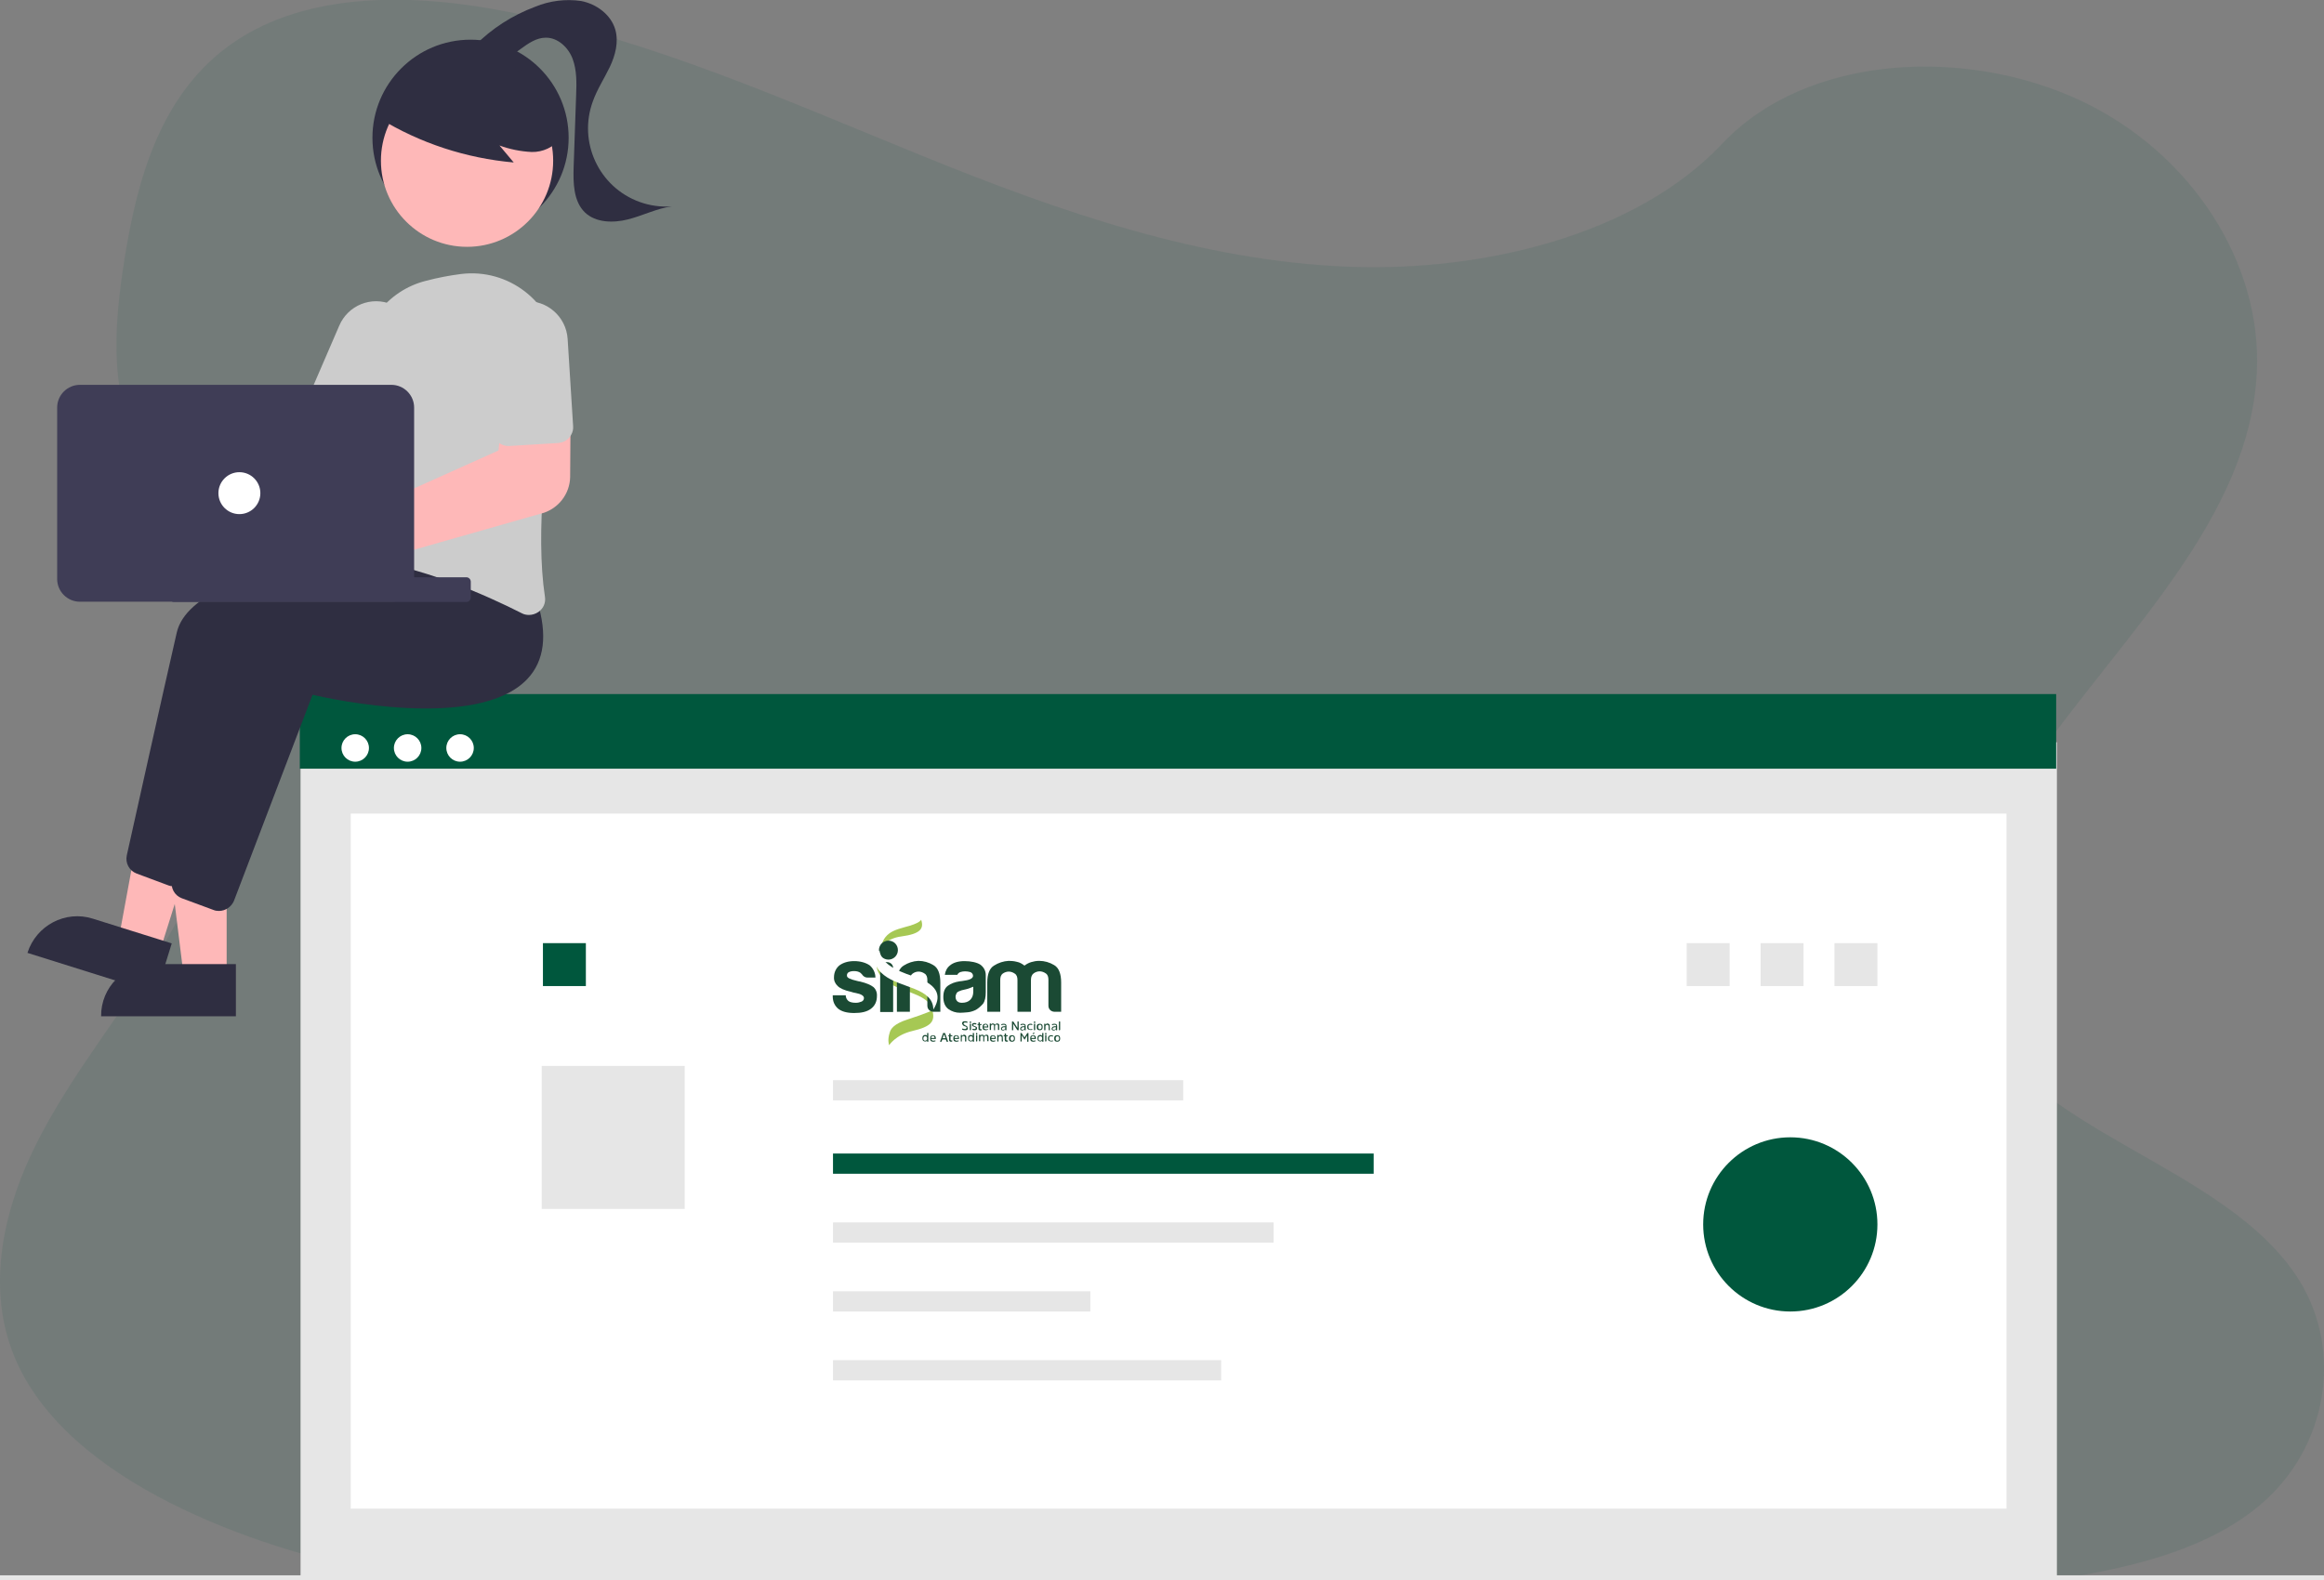 <?xml version="1.0" encoding="utf-8"?>
<!-- Generator: Adobe Illustrator 24.1.2, SVG Export Plug-In . SVG Version: 6.00 Build 0)  -->
<svg version="1.1" id="a00b719f-590c-42c2-94d0-7f3bb3640666"
	 xmlns="http://www.w3.org/2000/svg" xmlns:xlink="http://www.w3.org/1999/xlink" x="0px" y="0px" viewBox="0 0 931 633.2"
	 style="enable-background:new 0 0 931 633.2;" xml:space="preserve">
<rect x="0" y="0" width="931" height="633.2" fill="#808080" stroke="none"/>
<style type="text/css">
	.st0{opacity:0.1;fill:#00573D;enable-background:new    ;}
	.st1{fill:#E6E6E6;}
	.st2{fill:#FFFFFF;}
	.st3{fill:#00573D;}
	.st4{opacity:0.997;fill:#00573D;enable-background:new    ;}
	.st5{fill:#2F2E41;}
	.st6{fill:#FEB8B8;}
	.st7{fill:#CCCCCC;}
	.st8{fill:#3F3D56;}
	.st9{fill:#A6C854;}
	.st10{fill:#1B4A34;}
	.st11{fill:#FEFEFE;}
</style>
<path class="st0" d="M540.9,106.9c-59.7-2.2-116.6-22.2-170.8-44.2s-108-46.3-166.3-57.9c-37.5-7.5-80.3-8.5-110.5,12.4
	c-29.1,20.1-38.4,54.9-43.5,87.1c-3.8,24.3-6,49.8,4.4,72.5c7.2,15.8,20,29,28.9,44.1c30.9,52.5,9,117.3-24.4,168.6
	c-15.7,24.1-33.9,47-46,72.6s-17.7,55-7.1,81.1c10.5,25.9,35.5,45.3,62.6,59c55,27.8,119.9,35.7,183.2,40.3
	c140,10,280.8,5.6,421.2,1.3c52-1.6,104.1-3.2,155.2-11.6c28.4-4.6,57.7-12,78.3-29.8c26.2-22.6,32.6-60.8,15.1-89.2
	C891.8,465.8,810.5,454,789.9,403c-11.3-28.1,0.3-59.3,16.7-85.4c35.3-55.8,94.4-104.8,97.5-168.6c2.1-43.8-26.3-87.7-70.2-108.5
	c-46-21.8-109.9-19-143.9,17C655.1,94.6,593.6,108.8,540.9,106.9z"/>
<g id="a2bfc056-849c-4ec6-91e1-f91319e9ec32">
	<rect id="a3c1d3c4-4e90-4475-ab67-d6aa194b0cda" x="120.4" y="297.4" class="st1" width="703.6" height="333.9"/>
	<rect id="e222743c-d215-4483-8b06-896263acb449" x="140.5" y="326" class="st2" width="663.3" height="278.5"/>
	<rect id="a5e02001-7de0-497e-bd39-9bc4e3f553c3" x="675.7" y="377.9" class="st1" width="17.2" height="17.2"/>
	<rect id="a818f6b2-9049-4be6-858a-9eef7b067dda" x="217.5" y="377.9" class="st3" width="17.2" height="17.2"/>
	<rect id="e2dc3e68-3640-4751-a187-2d32846d30c0" x="217" y="427.1" class="st1" width="57.3" height="57.3"/>
	<rect id="a0ba3db0-8b31-4423-a256-2a0dc53933ae" x="120.1" y="278.1" class="st3" width="703.6" height="29.9"/>
	<circle id="bb2c25e8-a4f5-477f-938a-ba2f4a6c137d" class="st2" cx="142.3" cy="299.7" r="5.5"/>
	<circle id="eb283697-d5f2-44f6-a11b-2e5adde2f565" class="st2" cx="163.3" cy="299.7" r="5.5"/>
	<circle id="e7e312b6-8acc-452e-9cd4-4f6349f5007f" class="st2" cx="184.3" cy="299.7" r="5.5"/>
	<rect id="a0963db8-a572-4a40-8f57-be0fd9c2d8c3" y="631.2" class="st1" width="931" height="2"/>
	<rect id="b36c2a8e-a9be-4d37-810e-923692d19cdb" x="333.7" y="432.8" class="st1" width="140.3" height="8.1"/>
	<rect id="aa1d26da-49a8-41de-8cb5-b8f8184fe0ae" x="333.7" y="462.2" class="st3" width="216.6" height="8.1"/>
	<rect id="ac31809e-ecba-4f59-90db-296bd3050334" x="333.7" y="489.8" class="st1" width="176.5" height="8.1"/>
	<rect id="b84288f0-dbbf-4761-bd75-4b898461b36c" x="333.7" y="517.4" class="st1" width="103.1" height="8.1"/>
	<rect id="bd93c4e7-cb78-4a87-ab16-23d001bc2737" x="333.7" y="545" class="st1" width="155.5" height="8.1"/>
	<rect id="bba4eb33-6fa2-4df7-a8d1-83644e8e5d67" x="705.3" y="377.9" class="st1" width="17.2" height="17.2"/>
	<rect id="f2a4bb2b-ea4d-4e49-9a1a-d309a808d159" x="734.9" y="377.9" class="st1" width="17.2" height="17.2"/>
	<circle id="b03b494e-dda4-489e-89cd-b5d563742355" class="st4" cx="717.2" cy="490.6" r="34.9"/>
	<circle id="e6d27be5-fed8-4aaf-9e55-a91224dd363a" class="st5" cx="188.5" cy="55.2" r="39.3"/>
	<path id="fe6a134f-9064-47d4-b31c-90708736d4a8" class="st6" d="M90.8,391.2H73.6l-8.2-66.3h25.4L90.8,391.2z"/>
	<path id="fa849e20-ba67-4278-81ee-d1167b7aa6dc" class="st5" d="M61.3,386.3h33.2v20.9h-54C40.4,395.6,49.7,386.3,61.3,386.3z"/>
	<path id="a88ec020-2ed6-4a48-814f-7c14aebc27ac" class="st6" d="M63.9,381.6l-16.4-5.1l12.1-65.7l24.2,7.6L63.9,381.6z"/>
	<path id="b4b30a85-97bd-4362-a855-e6f58c99cba3" class="st5" d="M37.2,368.1l31.6,9.9L62.6,398l-51.6-16.2
		C14.5,370.8,26.2,364.6,37.2,368.1C37.2,368.1,37.2,368.1,37.2,368.1L37.2,368.1L37.2,368.1z"/>
	<path id="f42c0410-8a39-47c2-9be6-23f0eea84aff" class="st5" d="M69.5,355.1c-0.8,0-1.5-0.1-2.2-0.4L54.7,350
		c-2.9-1.1-4.6-4.2-3.9-7.3c3.2-14.3,14-63.1,20-89.2c7-31,109.9-36.8,114.3-37l0.4,0l11.6,14.5c4.2,13.4,2.9,23.9-3.9,31.1
		c-19.8,21.1-79,8-86.1,6.4l-31.5,82.6C74.5,353.5,72.1,355.1,69.5,355.1L69.5,355.1z"/>
	<path id="bb9232ec-2887-4985-b220-30c2c46adf62" class="st5" d="M87.7,365c-0.8,0-1.5-0.1-2.2-0.4l-12.7-4.7
		c-2.9-1.1-4.6-4.2-3.9-7.3c3.2-14.3,14-63.1,20-89.2c7-31,109.9-36.8,114.3-37l0.4,0l11.6,14.5c4.2,13.4,2.9,23.9-3.9,31.1
		c-19.8,21.1-79,8-86.1,6.4l-31.5,82.6C92.7,363.3,90.4,365,87.7,365L87.7,365z"/>
	<path id="bf752b52-878a-4c47-8a02-c5dd3ca125d0" class="st6" d="M51.1,163c0.5,0.6,0.9,1.3,1.2,2l69.2,7.3l10-13.7l22.6,12.3
		L134.5,204l-84.8-21.6c-5.8,5.7-15.1,5.6-20.8-0.3c-5.7-5.8-5.6-15.1,0.3-20.8c5.8-5.7,15.1-5.6,20.8,0.3
		C50.4,162,50.8,162.5,51.1,163L51.1,163z"/>
	<path id="ae95fee3-8471-4436-bacf-47da3ee4edce" class="st7" d="M211.9,246.4c-1,0-2-0.2-2.9-0.7c-13.8-7-40.8-19.2-65.7-21.8
		c-1.7-0.2-3.3-1.1-4.3-2.5c-1.1-1.4-1.5-3.2-1.2-4.9c2.3-12.5,7.4-44.2,6.8-69.7c-0.4-16.1,10.4-30.4,26.1-34.3l0,0
		c4.6-1.2,9.2-2.1,13.9-2.7c19.1-2.4,36.5,11.1,38.9,30.1c0.4,3.4,0.4,6.8-0.2,10.2c-4.5,26.4-8.9,63.2-5,89
		c0.4,2.4-0.6,4.7-2.6,6.1C214.5,246,213.2,246.4,211.9,246.4z"/>
	<path id="f8a5325a-7268-4362-a255-60631c9bfca5" class="st7" d="M145.8,179.3c-0.9,0-1.7-0.2-2.5-0.5l-18-7.8
		c-3.2-1.4-4.7-5.1-3.3-8.3l13.9-32.2c3.5-8.2,12.9-12,21.1-8.5s12,12.9,8.5,21.1l0,0c0,0.1-0.1,0.1-0.1,0.2l-13.9,32.2
		C150.6,177.8,148.3,179.3,145.8,179.3z"/>
	<circle id="e89a297e-1488-4b62-b167-7800139de88b" class="st6" cx="187.1" cy="64.4" r="34.5"/>
	<path id="bfc7d311-3606-4cd9-8309-fa0ce7944c94" class="st5" d="M152,47.4c16.3,10,34.7,16,53.8,17.7l-5.7-6.8
		c4.1,1.5,8.5,2.4,12.9,2.6c4.5,0.1,8.7-1.9,11.5-5.4c2.3-3.6,2.6-8.2,0.9-12.1c-1.7-3.9-4.4-7.2-7.8-9.8
		C205.3,24,189,21.1,174.2,26c-5,1.5-9.5,4.4-12.9,8.3c-3.3,4-9.6,7.6-7.9,12.5L152,47.4z"/>
	<path id="ec73fef4-50dc-4543-9636-3b24ac170308" class="st5" d="M190.1,18.4c6.9-7,15.2-12.3,24.3-15.7c5.8-2.4,12.2-3.2,18.4-2.3
		c6.2,1.2,12,5.5,13.7,11.5c1.4,4.9,0,10.3-2.2,14.9s-5.1,9-6.8,13.8c-6,16.3,2.4,34.4,18.7,40.3c4.1,1.5,8.5,2.1,12.9,1.8
		c-6,0.8-11.6,3.7-17.5,5.2s-12.9,1.4-17.3-2.8c-4.6-4.5-4.7-11.8-4.5-18.2l1-28.8c0.2-4.9,0.3-9.9-1.4-14.5s-6-8.6-10.8-8.5
		c-3.7,0-7,2.3-10,4.5s-6.1,4.6-9.8,4.9s-7.9-2.4-7.6-6.1"/>
	<path id="ba6ab2e4-b23b-4027-ba52-bbc91f9115f8" class="st6" d="M129.1,237.5c-8.5,0-15.4-6.9-15.4-15.5c0-8.5,6.9-15.4,15.5-15.4
		c2,0,4,0.4,5.9,1.2l0,0c0.6,0.3,1.2,0.6,1.8,0.9l62.8-28.2l1.8-17l27.1-0.7l-0.2,28.3c-0.1,6.7-4.6,12.6-11,14.5l-73.4,20.9
		c-0.1,0.5-0.3,1-0.5,1.4C141,233.8,135.4,237.5,129.1,237.5L129.1,237.5z"/>
	<path id="b13d6e0f-103e-49e8-b98c-f9f1d84e31ae" class="st7" d="M226.2,176.8c-0.8,0.4-1.6,0.6-2.5,0.7l-19.6,1.2
		c-3.5,0.2-6.5-2.4-6.7-5.9l-2.2-35c-0.5-8.9,6.2-16.5,15.1-17.1c8.9-0.5,16.5,6.2,17.1,15.1l2.2,35
		C229.8,173.2,228.4,175.6,226.2,176.8L226.2,176.8z"/>
	<path id="ef169b54-99b1-4807-9c68-842c3cbd65db" class="st8" d="M69.7,231.3h117.1c1,0,1.8,0.8,1.8,1.8v6.3c0,1-0.8,1.8-1.8,1.8
		H69.7c-1,0-1.8-0.8-1.8-1.8V233C67.9,232.1,68.7,231.3,69.7,231.3z"/>
	<path id="ba69314c-00f4-451f-ada7-fcdfd2edc53a" class="st8" d="M22.9,232v-68.7c0-5,4.1-9.1,9.1-9.1h124.8c5,0,9.1,4.1,9.1,9.1
		V232c0,5-4.1,9.1-9.1,9.1H32C27,241.1,22.9,237,22.9,232z"/>
	<circle id="bf28e027-707c-49c1-b6c0-ef0059b61f2f" class="st2" cx="95.9" cy="197.6" r="8.4"/>
</g>
<g>
	<g id="Camada_2_1_">
		<g id="Layer_1">
			<path class="st9" d="M352.9,382.7c0,0-4.8,4.7,1.7,10.1c5.6,4.6,15.9,5,18.6,10.7c0.4,0.9,1.9,0.7,2.2-0.5c0.7-3.5-1.2-7-9.4-9.7
				C357.9,390.5,353.7,387.8,352.9,382.7z"/>
			<path class="st9" d="M369,368.5c0,0-0.2,1.4-6.6,3c-3.7,1-6,1.9-7.7,4s-1.7,4.5-1.7,4.5s1.7-4,8.2-4.8
				C368.5,374.2,370.3,372.2,369,368.5z"/>
			<path class="st9" d="M373.5,404.8c0,0-2.2,1.2-9.7,3.6c-6,1.9-7,4-7.4,5.4c-1,3.1-0.2,5-0.2,5s2.5-4.1,9.3-5.7
				C373.2,411.3,374.7,409.2,373.5,404.8z"/>
			<path class="st10" d="M333.7,398.8h5.1c0,0.9,0.4,1.7,1.1,2.3c0.7,0.5,1.7,0.7,3,0.7c0.8,0,1.6-0.2,2.3-0.5
				c0.6-0.3,0.9-0.8,0.9-1.4c0-0.9-1.1-1.6-3.2-2c-0.7-0.1-1.4-0.3-2-0.5c-2.7-0.6-4.4-1.4-5.3-2.3c-1-0.9-1.6-2.2-1.5-3.6
				c0-1.8,0.8-3.6,2.2-4.7c1.5-1.1,3.5-1.7,5.9-1.7s4.6,0.6,6.2,1.7c1.4,1.2,2.3,3,2.3,4.9h-3.2c-0.9,0-1.7-0.5-2.2-1.3l-0.6-0.6
				c-0.7-0.5-1.6-0.7-2.5-0.7c-0.8,0-1.6,0.1-2.3,0.5c-0.4,0.3-0.7,0.8-0.6,1.4c0,0.8,1.3,1.4,3.9,2l0.8,0.2l0.6,0.1
				c2.5,0.6,4.3,1.4,5.3,2.2c1,0.9,1.5,2.2,1.4,3.6c0,2.2-0.8,3.9-2.4,5.1c-1.6,1.2-3.8,1.7-6.7,1.7s-5-0.6-6.4-1.7
				c-1.4-1.2-2.2-2.8-2.2-5V398.8z"/>
			<path class="st10" d="M352.6,385.5h2.7c1.4,0,2.5,1,2.5,2.4c0,0,0,0.1,0,0.2v17.4h-5.2V385.5z"/>
			<path class="st10" d="M376.6,405.4H374c-0.7,0-1.3-0.2-1.8-0.7c-0.5-0.5-0.7-1.1-0.7-1.8v-10.2c0-1.2-0.3-2.1-1.1-2.6
				c-0.7-0.5-1.6-0.8-2.4-0.8c-0.9,0-1.7,0.3-2.4,0.8c-0.7,0.5-1.1,1.4-1.1,2.6v12.7h-5.2v-11.7c0-3.4,0.9-5.7,2.7-6.8
				c1.7-1.1,3.8-1.8,5.9-1.9c2.1,0,4.2,0.6,6,1.7c1.9,1.1,2.8,3.5,2.8,7V405.4z"/>
			<path class="st10" d="M391,404.6c-1,0.5-2.2,0.9-3.3,1c-1.2,0.1-2.2,0.2-3.1,0.2c-1.7,0-3.3-0.5-4.7-1.5c-1.3-1-2-2.6-2-4.8
				c0-2.2,0.6-3.6,1.8-4.5c1.2-0.9,2.8-1.5,4.7-1.8l0.9-0.1l1.2-0.2c2.2-0.3,3.3-1,3.3-1.9c0-0.7-0.5-1.3-1.1-1.5
				c-0.7-0.2-1.4-0.3-2.1-0.3c-0.6,0-1.3,0.1-1.9,0.3c-0.5,0.2-1,0.6-1.2,1.1h-5c0.2-1.5,0.9-2.9,2.1-3.8c1.3-1.1,3.3-1.7,5.8-1.7
				s4.9,0.5,6.3,1.4c1.4,1,2.2,2.5,2.2,4.2v6.8c0,2-0.3,3.6-1.1,4.7C392.9,403.2,392,404,391,404.6z M389.8,395.4
				c-1,0.4-1.9,0.8-2.9,1l-1.7,0.4c-0.9,0.3-1.6,0.6-1.9,1c-0.3,0.5-0.5,1.1-0.5,1.6c0,0.7,0.2,1.3,0.7,1.8c0.5,0.5,1.3,0.6,1.9,0.6
				c1.4,0,2.5-0.4,3.3-1.2s1.2-1.9,1.2-3.3V395.4z"/>
			<path class="st10" d="M412.8,405.4h-5.2v-12.7c0-1.2-0.3-2.1-1.1-2.6c-0.7-0.5-1.6-0.8-2.4-0.8s-1.7,0.3-2.4,0.8
				c-0.7,0.5-1,1.4-1,2.6v12.7h-5.2v-11.7c0-3.4,0.9-5.7,2.7-6.8c1.7-1.1,3.8-1.8,5.9-1.9c1.1,0,2.2,0.1,3.3,0.4
				c1.1,0.2,2.1,0.8,3,1.5c0.8-0.6,1.7-1.1,2.7-1.4c1-0.3,2.1-0.5,3.2-0.5c2.1,0,4.2,0.6,6,1.7c1.9,1.1,2.8,3.5,2.8,7v11.7h-2.6
				c-1.4,0-2.5-1-2.5-2.4c0,0,0-0.1,0-0.2v-10.2c0-1.2-0.3-2.1-1.1-2.6c-0.7-0.5-1.6-0.8-2.4-0.8c-0.9,0-1.7,0.3-2.4,0.8
				c-0.7,0.5-1.1,1.4-1.1,2.6V405.4L412.8,405.4z"/>
			<path class="st10" d="M359.7,380.7c0,2.1-1.7,3.8-3.8,3.8s-3.8-1.7-3.8-3.8c0-2.1,1.7-3.8,3.8-3.8h0
				C358.1,376.9,359.7,378.6,359.7,380.7L359.7,380.7z"/>
			<path class="st11" d="M352.3,380.8c0,0-4.9,4.6,1.8,9.9c6.7,5.3,19.7,5,19.8,13.8c2.8-4.5,3.3-9.6-8-13.3
				C358,388.6,353.1,385.8,352.3,380.8z"/>
		</g>
	</g>
</g>
<g>
	<path class="st10" d="M387.5,412.6c-0.2,0.2-0.6,0.2-1,0.2c-0.4,0-0.8-0.1-1-0.2c-0.1,0-0.1-0.1-0.1-0.1l0.1-0.3
		c0-0.1,0.1-0.1,0.1-0.1c0.2,0.1,0.5,0.2,0.8,0.2c0.3,0,0.5,0,0.6-0.1s0.2-0.2,0.2-0.4c0-0.1,0-0.2,0-0.2c0-0.1-0.1-0.1-0.2-0.2
		c-0.1,0-0.2-0.1-0.2-0.1c-0.1,0-0.2-0.1-0.3-0.1c-0.1,0-0.2-0.1-0.3-0.1c-0.1,0-0.2-0.1-0.3-0.2c-0.1-0.1-0.2-0.1-0.2-0.2
		c0-0.1-0.1-0.2-0.2-0.3c0-0.1-0.1-0.2-0.1-0.3c0-0.3,0.1-0.5,0.3-0.7c0.2-0.2,0.5-0.2,0.9-0.2c0.3,0,0.6,0,0.9,0.2
		c0.1,0,0.1,0.1,0.1,0.1l-0.1,0.3c0,0.1-0.1,0.1-0.1,0c-0.2-0.1-0.5-0.1-0.7-0.1c-0.3,0-0.4,0-0.5,0.1c-0.1,0.1-0.2,0.2-0.2,0.3
		c0,0.1,0,0.2,0.1,0.3c0.1,0.1,0.1,0.1,0.2,0.2c0.1,0,0.2,0.1,0.3,0.2h0c0,0,0,0,0,0h0c0.3,0.2,0.6,0.3,0.7,0.3
		c0.2,0.2,0.3,0.4,0.3,0.7C387.8,412.2,387.7,412.4,387.5,412.6z"/>
	<path class="st10" d="M389,409.8c0,0.1,0,0.1-0.1,0.1h-0.3c-0.1,0-0.1,0-0.1-0.1v-0.4c0-0.1,0-0.1,0.1-0.1h0.3c0.1,0,0.1,0,0.1,0.1
		V409.8z M389,412.7C389,412.8,388.9,412.8,389,412.7l-0.4,0.1c-0.1,0-0.1,0-0.1-0.1v-2.4c0-0.1,0-0.1,0.1-0.1h0.3
		c0.1,0,0.1,0,0.1,0.1V412.7z"/>
	<path class="st10" d="M390.4,412.8c-0.3,0-0.6,0-0.8-0.2c0,0-0.1,0-0.1-0.1l0.1-0.2c0-0.1,0-0.1,0.1-0.1c0.2,0.1,0.4,0.1,0.6,0.1
		c0.2,0,0.3,0,0.4-0.1c0.1,0,0.2-0.2,0.2-0.3c0-0.1,0-0.2-0.2-0.3c-0.1-0.1-0.2-0.1-0.5-0.2c-0.3-0.1-0.5-0.2-0.5-0.2
		c-0.2-0.1-0.3-0.3-0.3-0.6c0-0.2,0.1-0.4,0.2-0.5c0.2-0.1,0.4-0.2,0.7-0.2s0.6,0,0.8,0.2c0,0,0.1,0.1,0.1,0.1l-0.1,0.2
		c0,0,0,0.1-0.1,0.1c-0.2-0.1-0.4-0.1-0.6-0.1c-0.2,0-0.3,0-0.4,0.1c-0.1,0-0.1,0.1-0.1,0.2c0,0.1,0,0.2,0.2,0.3
		c0.1,0,0.2,0.1,0.5,0.2c0.3,0.1,0.5,0.2,0.6,0.3c0.2,0.1,0.2,0.3,0.2,0.5C391.4,412.6,391.1,412.8,390.4,412.8z"/>
	<path class="st10" d="M392.6,410.7v1.3c0,0.2,0,0.3,0.1,0.3c0,0.1,0.2,0.1,0.3,0.1c0,0,0.1,0,0.2,0c0,0,0.1,0,0.1,0.1l0,0.2
		c0,0,0,0.1-0.1,0.1c-0.1,0-0.2,0.1-0.4,0.1c-0.3,0-0.5-0.1-0.6-0.2c-0.2-0.1-0.2-0.3-0.2-0.6v-1.4h-0.3c-0.1,0-0.1,0-0.1-0.1v-0.2
		c0-0.1,0-0.1,0.1-0.1h0.3v-0.6c0-0.1,0-0.1,0.1-0.1h0.3c0.1,0,0.1,0,0.1,0.1v0.6h0.6c0.1,0,0.1,0,0.1,0.1v0.2c0,0.1,0,0.1-0.1,0.1
		L392.6,410.7L392.6,410.7z"/>
	<path class="st10" d="M395.6,412.3c0,0,0.1,0,0.1,0l0.1,0.2c0,0,0,0.1-0.1,0.1c-0.2,0.1-0.5,0.2-0.8,0.2c-0.4,0-0.8-0.1-1-0.3
		s-0.3-0.6-0.3-1s0.1-0.8,0.3-1c0.2-0.2,0.5-0.3,0.9-0.3c0.4,0,0.6,0.1,0.8,0.3c0.2,0.2,0.3,0.5,0.3,0.9v0.2c0,0.1,0,0.1-0.1,0.1
		h-1.7c0,0.2,0.1,0.4,0.3,0.5c0.2,0.2,0.3,0.2,0.6,0.2C395.2,412.5,395.5,412.4,395.6,412.3z M394.1,411.3h1.4v0
		c0-0.2-0.1-0.4-0.2-0.6c-0.1-0.2-0.3-0.2-0.5-0.2C394.4,410.6,394.1,410.8,394.1,411.3z"/>
	<path class="st10" d="M398.7,412.7C398.7,412.8,398.7,412.8,398.7,412.7l-0.4,0.1c-0.1,0-0.1,0-0.1-0.1v-1.6c0-0.2,0-0.3-0.1-0.4
		c-0.1-0.1-0.2-0.2-0.4-0.2c-0.2,0-0.3,0.1-0.5,0.2c-0.1,0.1-0.2,0.3-0.2,0.5v1.4c0,0.1,0,0.1-0.1,0.1h-0.3c-0.1,0-0.1,0-0.1-0.1
		v-2.4c0-0.1,0-0.1,0.1-0.1h0.3c0.1,0,0.1,0,0.1,0.1v0.3c0-0.1,0.2-0.2,0.3-0.3c0.1-0.1,0.3-0.1,0.5-0.1c0.4,0,0.6,0.2,0.8,0.5
		c0.2-0.3,0.5-0.5,0.9-0.5c0.3,0,0.5,0.1,0.6,0.2c0.2,0.2,0.2,0.4,0.2,0.7v1.6c0,0.1,0,0.1-0.1,0.1h-0.3c-0.1,0-0.1,0-0.1-0.1v-1.5
		c0-0.2,0-0.3-0.1-0.4c-0.1-0.1-0.2-0.2-0.4-0.2c-0.2,0-0.3,0.1-0.5,0.2c-0.1,0.1-0.2,0.3-0.2,0.4v1.5H398.7z"/>
	<path class="st10" d="M403.2,412.7c0,0.1,0,0.1-0.1,0.1h-0.3c0,0-0.1,0-0.1-0.1v-0.3c-0.2,0.3-0.5,0.5-0.9,0.5
		c-0.3,0-0.5-0.1-0.6-0.2c-0.2-0.1-0.2-0.3-0.2-0.5c0-0.2,0-0.3,0.1-0.4c0.1-0.1,0.2-0.2,0.2-0.3c0.1-0.1,0.2-0.1,0.4-0.2
		c0.2,0,0.3-0.1,0.5-0.1c0.2,0,0.3,0,0.6,0v-0.1c0-0.2,0-0.3-0.2-0.4s-0.3-0.1-0.5-0.1c-0.3,0-0.5,0-0.8,0.2c0,0-0.1,0-0.1-0.1
		l-0.1-0.2c0,0,0-0.1,0-0.1c0.3-0.1,0.6-0.2,1-0.2s0.6,0.1,0.8,0.2c0.2,0.2,0.3,0.4,0.3,0.7V412.7L403.2,412.7z M402.7,411.6
		c-0.2,0-0.4,0-0.5,0c-0.1,0-0.3,0-0.4,0.1c-0.1,0-0.2,0.1-0.3,0.2c-0.1,0.1-0.1,0.2-0.1,0.3c0,0.1,0,0.2,0.1,0.3
		c0.1,0.1,0.2,0.1,0.4,0.1c0.3,0,0.5-0.1,0.6-0.2c0.1-0.1,0.2-0.3,0.2-0.5L402.7,411.6L402.7,411.6z"/>
	<path class="st10" d="M408.1,412.7c0,0.1,0,0.1-0.1,0.1h-0.3c0,0-0.1,0-0.2-0.1l-1.6-2.5v2.5c0,0.1,0,0.1-0.1,0.1h-0.3
		c-0.1,0-0.1,0-0.1-0.1v-3.3c0-0.1,0-0.1,0.1-0.1h0.3c0.1,0,0.1,0,0.2,0.1l1.6,2.5v-2.5c0-0.1,0-0.1,0.1-0.1h0.3
		c0.1,0,0.1,0,0.1,0.1L408.1,412.7L408.1,412.7z"/>
	<path class="st10" d="M410.9,412.7c0,0.1,0,0.1-0.1,0.1h-0.3c0,0-0.1,0-0.1-0.1v-0.3c-0.2,0.3-0.5,0.5-0.9,0.5
		c-0.3,0-0.5-0.1-0.6-0.2c-0.2-0.1-0.2-0.3-0.2-0.5c0-0.2,0-0.3,0.1-0.4c0.1-0.1,0.2-0.2,0.2-0.3c0.1-0.1,0.2-0.1,0.4-0.2
		c0.2,0,0.3-0.1,0.5-0.1c0.2,0,0.3,0,0.6,0v-0.1c0-0.2,0-0.3-0.2-0.4c-0.1-0.1-0.3-0.1-0.5-0.1c-0.3,0-0.5,0-0.8,0.2
		c0,0-0.1,0-0.1-0.1l-0.1-0.2c0,0,0-0.1,0-0.1c0.3-0.1,0.6-0.2,1-0.2s0.6,0.1,0.8,0.2c0.2,0.2,0.3,0.4,0.3,0.7L410.9,412.7
		L410.9,412.7z M410.4,411.6c-0.2,0-0.4,0-0.5,0c-0.1,0-0.3,0-0.4,0.1c-0.1,0-0.2,0.1-0.3,0.2c-0.1,0.1-0.1,0.2-0.1,0.3
		c0,0.1,0,0.2,0.1,0.3c0.1,0.1,0.2,0.1,0.4,0.1c0.3,0,0.5-0.1,0.6-0.2c0.1-0.1,0.2-0.3,0.2-0.5L410.4,411.6L410.4,411.6z"/>
	<path class="st10" d="M411.9,410.5c0.2-0.2,0.5-0.3,0.9-0.3c0.3,0,0.5,0,0.7,0.2c0,0,0.1,0.1,0.1,0.1l-0.1,0.2c0,0-0.1,0.1-0.2,0
		c-0.2-0.1-0.3-0.1-0.5-0.1c-0.3,0-0.5,0.1-0.6,0.2c-0.2,0.2-0.2,0.4-0.2,0.7s0.1,0.5,0.2,0.7s0.3,0.2,0.6,0.2c0.2,0,0.4,0,0.6-0.1
		c0.1,0,0.1,0,0.1,0l0.1,0.2c0,0,0,0.1-0.1,0.1c-0.1,0-0.2,0.1-0.3,0.1c-0.2,0-0.3,0-0.4,0c-0.4,0-0.7-0.1-1-0.3s-0.3-0.6-0.3-1
		C411.5,411,411.6,410.7,411.9,410.5z"/>
	<path class="st10" d="M414.7,409.8c0,0.1,0,0.1-0.1,0.1h-0.3c-0.1,0-0.1,0-0.1-0.1v-0.4c0-0.1,0-0.1,0.1-0.1h0.3
		c0.1,0,0.1,0,0.1,0.1V409.8z M414.7,412.7C414.7,412.8,414.6,412.8,414.7,412.7l-0.4,0.1c-0.1,0-0.1,0-0.1-0.1v-2.4
		c0-0.1,0-0.1,0.1-0.1h0.3c0.1,0,0.1,0,0.1,0.1V412.7z"/>
	<path class="st10" d="M415.6,412.5c-0.2-0.2-0.3-0.6-0.3-1s0.1-0.8,0.3-1c0.2-0.2,0.5-0.3,0.9-0.3c0.4,0,0.7,0.1,0.9,0.3
		c0.2,0.2,0.3,0.6,0.3,1s-0.1,0.8-0.3,1c-0.2,0.2-0.5,0.3-0.9,0.3C416.1,412.8,415.8,412.7,415.6,412.5z M417.1,412.2
		c0.1-0.2,0.2-0.4,0.2-0.7s-0.1-0.5-0.2-0.7s-0.3-0.2-0.5-0.2c-0.2,0-0.4,0.1-0.5,0.2s-0.2,0.4-0.2,0.7s0.1,0.5,0.2,0.7
		s0.3,0.2,0.5,0.2C416.8,412.4,416.9,412.3,417.1,412.2z"/>
	<path class="st10" d="M420.6,412.7c0,0.1,0,0.1-0.1,0.1h-0.3c-0.1,0-0.1,0-0.1-0.1v-1.5c0-0.2,0-0.3-0.2-0.4
		c-0.1-0.1-0.2-0.2-0.4-0.2c-0.2,0-0.4,0.1-0.5,0.2c-0.1,0.1-0.2,0.3-0.2,0.5v1.4c0,0.1,0,0.1-0.1,0.1h-0.3c-0.1,0-0.1,0-0.1-0.1
		v-2.4c0-0.1,0-0.1,0.1-0.1h0.3c0.1,0,0.1,0,0.1,0.1v0.3c0.2-0.3,0.5-0.5,0.8-0.5c0.3,0,0.5,0.1,0.7,0.3c0.2,0.2,0.2,0.4,0.2,0.7
		L420.6,412.7L420.6,412.7z"/>
	<path class="st10" d="M423.5,412.7c0,0.1,0,0.1-0.1,0.1h-0.3c0,0-0.1,0-0.1-0.1v-0.3c-0.2,0.3-0.5,0.5-0.9,0.5
		c-0.3,0-0.5-0.1-0.6-0.2c-0.2-0.1-0.2-0.3-0.2-0.5c0-0.2,0-0.3,0.1-0.4c0.1-0.1,0.2-0.2,0.2-0.3c0.1-0.1,0.2-0.1,0.4-0.2
		c0.2,0,0.3-0.1,0.5-0.1c0.2,0,0.3,0,0.6,0v-0.1c0-0.2,0-0.3-0.2-0.4c-0.1-0.1-0.3-0.1-0.5-0.1c-0.3,0-0.5,0-0.8,0.2
		c0,0-0.1,0-0.1-0.1l-0.1-0.2c0,0,0-0.1,0-0.1c0.3-0.1,0.6-0.2,1-0.2c0.3,0,0.6,0.1,0.8,0.2c0.2,0.2,0.3,0.4,0.3,0.7L423.5,412.7
		L423.5,412.7z M423,411.6c-0.2,0-0.4,0-0.5,0c-0.1,0-0.3,0-0.4,0.1c-0.1,0-0.2,0.1-0.3,0.2c-0.1,0.1-0.1,0.2-0.1,0.3
		c0,0.1,0,0.2,0.1,0.3c0.1,0.1,0.2,0.1,0.4,0.1c0.3,0,0.5-0.1,0.6-0.2c0.1-0.1,0.2-0.3,0.2-0.5L423,411.6L423,411.6z"/>
	<path class="st10" d="M424.7,412.7C424.7,412.8,424.6,412.8,424.7,412.7l-0.4,0.1c-0.1,0-0.1,0-0.1-0.1v-3.3c0-0.1,0-0.1,0.1-0.1
		h0.3c0.1,0,0.1,0,0.1,0.1V412.7z"/>
	<path class="st10" d="M371.4,416.9c-0.1,0.2-0.2,0.3-0.3,0.3c-0.2,0.1-0.3,0.1-0.5,0.1c-0.3,0-0.6-0.1-0.8-0.3
		c-0.2-0.2-0.3-0.6-0.3-1c0-0.4,0.1-0.8,0.3-1c0.2-0.2,0.5-0.3,0.8-0.3c0.2,0,0.4,0,0.5,0.1c0.2,0.1,0.3,0.2,0.3,0.3V414
		c0-0.1,0-0.1,0.1-0.1h0.3c0.1,0,0.1,0,0.1,0.1v3.3c0,0.1,0,0.1-0.1,0.1h-0.3c-0.1,0-0.1,0-0.1-0.1L371.4,416.9z M371.2,415.4
		c-0.1-0.2-0.3-0.2-0.6-0.2s-0.4,0.1-0.5,0.2c-0.1,0.2-0.2,0.4-0.2,0.7c0,0.3,0.1,0.6,0.2,0.7c0.1,0.1,0.3,0.2,0.5,0.2
		s0.4-0.1,0.6-0.2c0.1-0.2,0.2-0.4,0.2-0.7C371.4,415.8,371.3,415.5,371.2,415.4z"/>
	<path class="st10" d="M374.6,416.9c0,0,0.1,0,0.1,0l0.1,0.2c0,0,0,0.1-0.1,0.1c-0.2,0.1-0.5,0.2-0.8,0.2c-0.4,0-0.8-0.1-1-0.3
		c-0.2-0.2-0.3-0.6-0.3-1s0.1-0.8,0.3-1s0.5-0.3,0.9-0.3c0.4,0,0.6,0.1,0.8,0.3c0.2,0.2,0.3,0.5,0.3,0.9v0.2c0,0.1,0,0.1-0.1,0.1
		H373c0,0.2,0.1,0.4,0.3,0.5c0.2,0.1,0.3,0.2,0.6,0.2C374.2,417,374.4,416.9,374.6,416.9z M373,415.9h1.4v0c0-0.2-0.1-0.4-0.2-0.6
		c-0.1-0.2-0.3-0.2-0.5-0.2C373.3,415.1,373.1,415.4,373,415.9z"/>
	<path class="st10" d="M378.5,413.9C378.5,413.9,378.6,413.9,378.5,413.9c0.1,0.1,0.1,0.1,0.1,0.1l1.2,3.3c0,0,0,0,0,0.1
		c0,0,0,0-0.1,0h-0.4c0,0-0.1,0-0.1-0.1l-0.3-0.8h-1.4l-0.3,0.8c0,0.1,0,0.1-0.1,0.1h-0.4c0,0,0,0-0.1,0c0,0,0,0,0-0.1l1.2-3.3
		c0,0,0-0.1,0-0.1s0,0,0.1,0H378.5z M378.8,416l-0.6-1.6l0,0l-0.6,1.6H378.8z"/>
	<path class="st10" d="M380.8,415.2v1.3c0,0.2,0,0.3,0.1,0.3c0,0.1,0.2,0.1,0.3,0.1c0,0,0.1,0,0.2,0c0,0,0.1,0,0.1,0.1l0,0.2
		c0,0,0,0.1-0.1,0.1c-0.1,0-0.2,0.1-0.4,0.1c-0.3,0-0.5-0.1-0.6-0.2s-0.2-0.3-0.2-0.6v-1.4H380c-0.1,0-0.1,0-0.1-0.1v-0.2
		c0-0.1,0-0.1,0.1-0.1h0.3v-0.6c0-0.1,0-0.1,0.1-0.1h0.3c0.1,0,0.1,0,0.1,0.1v0.6h0.6c0.1,0,0.1,0,0.1,0.1v0.2c0,0.1,0,0.1-0.1,0.1
		L380.8,415.2L380.8,415.2z"/>
	<path class="st10" d="M383.9,416.9c0,0,0.1,0,0.1,0l0.1,0.2c0,0,0,0.1-0.1,0.1c-0.2,0.1-0.5,0.2-0.8,0.2c-0.4,0-0.8-0.1-1-0.3
		c-0.2-0.2-0.3-0.6-0.3-1s0.1-0.8,0.3-1s0.5-0.3,0.9-0.3c0.4,0,0.6,0.1,0.8,0.3c0.2,0.2,0.3,0.5,0.3,0.9v0.2c0,0.1,0,0.1-0.1,0.1
		h-1.7c0,0.2,0.1,0.4,0.3,0.5c0.2,0.2,0.3,0.2,0.6,0.2C383.5,417,383.7,416.9,383.9,416.9z M382.4,415.9h1.4v0
		c0-0.2-0.1-0.4-0.2-0.6c-0.1-0.2-0.3-0.2-0.5-0.2C382.7,415.1,382.4,415.4,382.4,415.9z"/>
	<path class="st10" d="M387.1,417.2c0,0.1,0,0.1-0.1,0.1h-0.3c-0.1,0-0.1,0-0.1-0.1v-1.5c0-0.2,0-0.3-0.2-0.4
		c-0.1-0.1-0.2-0.2-0.4-0.2c-0.2,0-0.4,0.1-0.5,0.2c-0.1,0.1-0.2,0.3-0.2,0.5v1.4c0,0.1,0,0.1-0.1,0.1H385c-0.1,0-0.1,0-0.1-0.1
		v-2.4c0-0.1,0-0.1,0.1-0.1h0.3c0.1,0,0.1,0,0.1,0.1v0.3c0.2-0.3,0.5-0.5,0.8-0.5c0.3,0,0.5,0.1,0.7,0.3c0.2,0.2,0.2,0.4,0.2,0.7
		L387.1,417.2L387.1,417.2z"/>
	<path class="st10" d="M389.7,416.9c-0.1,0.2-0.2,0.3-0.3,0.3c-0.2,0.1-0.3,0.1-0.5,0.1c-0.3,0-0.6-0.1-0.8-0.3
		c-0.2-0.2-0.3-0.6-0.3-1c0-0.4,0.1-0.8,0.3-1c0.2-0.2,0.5-0.3,0.8-0.3c0.2,0,0.4,0,0.5,0.1s0.3,0.2,0.3,0.3V414
		c0-0.1,0-0.1,0.1-0.1h0.3c0.1,0,0.1,0,0.1,0.1v3.3c0,0.1,0,0.1-0.1,0.1h-0.3c-0.1,0-0.1,0-0.1-0.1L389.7,416.9z M389.5,415.4
		c-0.1-0.2-0.3-0.2-0.6-0.2c-0.3,0-0.4,0.1-0.5,0.2c-0.1,0.2-0.2,0.4-0.2,0.7c0,0.3,0.1,0.6,0.2,0.7c0.1,0.1,0.3,0.2,0.5,0.2
		c0.2,0,0.4-0.1,0.6-0.2c0.1-0.2,0.2-0.4,0.2-0.7C389.7,415.8,389.6,415.5,389.5,415.4z"/>
	<path class="st10" d="M391.5,414.4c0,0.1,0,0.1-0.1,0.1h-0.3c-0.1,0-0.1,0-0.1-0.1V414c0-0.1,0-0.1,0.1-0.1h0.3
		c0.1,0,0.1,0,0.1,0.1V414.4z M391.5,417.2C391.5,417.3,391.5,417.3,391.5,417.2l-0.4,0.1c-0.1,0-0.1,0-0.1-0.1v-2.4
		c0-0.1,0-0.1,0.1-0.1h0.3c0.1,0,0.1,0,0.1,0.1V417.2z"/>
	<path class="st10" d="M394.4,417.2C394.4,417.3,394.3,417.3,394.4,417.2l-0.4,0.1c-0.1,0-0.1,0-0.1-0.1v-1.6c0-0.2,0-0.3-0.1-0.4
		c-0.1-0.1-0.2-0.2-0.4-0.2c-0.2,0-0.3,0.1-0.5,0.2c-0.1,0.1-0.2,0.3-0.2,0.5v1.4c0,0.1,0,0.1-0.1,0.1h-0.3c-0.1,0-0.1,0-0.1-0.1
		v-2.4c0-0.1,0-0.1,0.1-0.1h0.3c0.1,0,0.1,0,0.1,0.1v0.3c0-0.1,0.2-0.2,0.3-0.3s0.3-0.1,0.5-0.1c0.4,0,0.6,0.2,0.8,0.5
		c0.2-0.3,0.5-0.5,0.9-0.5c0.3,0,0.5,0.1,0.6,0.2s0.2,0.4,0.2,0.7v1.6c0,0.1,0,0.1-0.1,0.1h-0.3c-0.1,0-0.1,0-0.1-0.1v-1.5
		c0-0.2,0-0.3-0.1-0.4c-0.1-0.1-0.2-0.2-0.4-0.2s-0.3,0.1-0.5,0.2c-0.1,0.1-0.2,0.3-0.2,0.4v1.5H394.4z"/>
	<path class="st10" d="M398.6,416.9c0,0,0.1,0,0.1,0l0.1,0.2c0,0,0,0.1-0.1,0.1c-0.2,0.1-0.5,0.2-0.8,0.2c-0.4,0-0.8-0.1-1-0.3
		c-0.2-0.2-0.3-0.6-0.3-1s0.1-0.8,0.3-1s0.5-0.3,0.9-0.3c0.4,0,0.6,0.1,0.8,0.3c0.2,0.2,0.3,0.5,0.3,0.9v0.2c0,0.1,0,0.1-0.1,0.1
		h-1.7c0,0.2,0.1,0.4,0.3,0.5c0.2,0.2,0.3,0.2,0.6,0.2C398.2,417,398.4,416.9,398.6,416.9z M397.1,415.9h1.4v0
		c0-0.2-0.1-0.4-0.2-0.6c-0.1-0.2-0.3-0.2-0.5-0.2C397.4,415.1,397.1,415.4,397.1,415.9z"/>
	<path class="st10" d="M401.8,417.2c0,0.1,0,0.1-0.1,0.1h-0.3c-0.1,0-0.1,0-0.1-0.1v-1.5c0-0.2,0-0.3-0.2-0.4
		c-0.1-0.1-0.2-0.2-0.4-0.2c-0.2,0-0.4,0.1-0.5,0.2c-0.1,0.1-0.2,0.3-0.2,0.5v1.4c0,0.1,0,0.1-0.1,0.1h-0.3c-0.1,0-0.1,0-0.1-0.1
		v-2.4c0-0.1,0-0.1,0.1-0.1h0.3c0.1,0,0.1,0,0.1,0.1v0.3c0.2-0.3,0.5-0.5,0.8-0.5c0.3,0,0.5,0.1,0.7,0.3c0.2,0.2,0.2,0.4,0.2,0.7
		L401.8,417.2L401.8,417.2z"/>
	<path class="st10" d="M403.1,415.2v1.3c0,0.2,0,0.3,0.1,0.3c0,0.1,0.2,0.1,0.3,0.1c0,0,0.1,0,0.2,0c0,0,0.1,0,0.1,0.1l0,0.2
		c0,0,0,0.1-0.1,0.1c-0.1,0-0.2,0.1-0.4,0.1c-0.3,0-0.5-0.1-0.6-0.2s-0.2-0.3-0.2-0.6v-1.4h-0.3c-0.1,0-0.1,0-0.1-0.1v-0.2
		c0-0.1,0-0.1,0.1-0.1h0.3v-0.6c0-0.1,0-0.1,0.1-0.1h0.3c0.1,0,0.1,0,0.1,0.1v0.6h0.6c0.1,0,0.1,0,0.1,0.1v0.2c0,0.1,0,0.1-0.1,0.1
		L403.1,415.2L403.1,415.2z"/>
	<path class="st10" d="M404.5,417.1c-0.2-0.2-0.3-0.6-0.3-1s0.1-0.8,0.3-1c0.2-0.2,0.5-0.3,0.9-0.3c0.4,0,0.7,0.1,0.9,0.3
		s0.3,0.6,0.3,1s-0.1,0.8-0.3,1c-0.2,0.2-0.5,0.3-0.9,0.3C405,417.4,404.7,417.3,404.5,417.1z M406,416.8c0.1-0.2,0.2-0.4,0.2-0.7
		c0-0.3-0.1-0.5-0.2-0.7c-0.1-0.2-0.3-0.2-0.5-0.2s-0.4,0.1-0.5,0.2c-0.1,0.2-0.2,0.4-0.2,0.7c0,0.3,0.1,0.5,0.2,0.7
		c0.1,0.2,0.3,0.2,0.5,0.2C405.7,417,405.8,416.9,406,416.8z"/>
	<path class="st10" d="M410.3,416.4l-1-1.6v2.4c0,0.1,0,0.1-0.1,0.1h-0.3c-0.1,0-0.1,0-0.1-0.1V414c0-0.1,0-0.1,0.1-0.1h0.3
		c0,0,0.1,0,0.1,0.1l1.1,1.7l1.1-1.7c0,0,0.1-0.1,0.1-0.1h0.3c0.1,0,0.1,0,0.1,0.1v3.3c0,0.1,0,0.1-0.1,0.1h-0.3
		c-0.1,0-0.1,0-0.1-0.1v-2.4l-1,1.6c0,0,0,0.1-0.1,0.1C410.3,416.4,410.3,416.4,410.3,416.4z"/>
	<path class="st10" d="M414.7,416.9c0,0,0.1,0,0.1,0l0.1,0.2c0,0,0,0.1-0.1,0.1c-0.2,0.1-0.5,0.2-0.8,0.2c-0.4,0-0.8-0.1-1-0.3
		c-0.2-0.2-0.3-0.6-0.3-1s0.1-0.8,0.3-1s0.5-0.3,0.9-0.3c0.4,0,0.6,0.1,0.8,0.3c0.2,0.2,0.3,0.5,0.3,0.9v0.2c0,0.1,0,0.1-0.1,0.1
		h-1.7c0,0.2,0.1,0.4,0.3,0.5c0.2,0.2,0.3,0.2,0.6,0.2C414.3,417,414.5,416.9,414.7,416.9z M413.1,415.9h1.4v0
		c0-0.2-0.1-0.4-0.2-0.6c-0.1-0.2-0.3-0.2-0.5-0.2C413.4,415.1,413.2,415.4,413.1,415.9z M413.9,413.9c0,0,0.1-0.1,0.1-0.1h0.4
		c0,0,0,0,0.1,0c0,0,0,0,0,0.1l-0.5,0.4c0,0-0.1,0-0.1,0h-0.2c0,0,0,0-0.1,0c0,0,0,0,0,0L413.9,413.9z"/>
	<path class="st10" d="M417.5,416.9c-0.1,0.2-0.2,0.3-0.3,0.3c-0.2,0.1-0.3,0.1-0.5,0.1c-0.3,0-0.6-0.1-0.8-0.3
		c-0.2-0.2-0.3-0.6-0.3-1c0-0.4,0.1-0.8,0.3-1c0.2-0.2,0.5-0.3,0.8-0.3c0.2,0,0.4,0,0.5,0.1s0.3,0.2,0.3,0.3V414
		c0-0.1,0-0.1,0.1-0.1h0.3c0.1,0,0.1,0,0.1,0.1v3.3c0,0.1,0,0.1-0.1,0.1h-0.3c-0.1,0-0.1,0-0.1-0.1L417.5,416.9z M417.3,415.4
		c-0.1-0.2-0.3-0.2-0.6-0.2s-0.4,0.1-0.5,0.2c-0.1,0.2-0.2,0.4-0.2,0.7c0,0.3,0.1,0.6,0.2,0.7c0.1,0.1,0.3,0.2,0.5,0.2
		s0.4-0.1,0.6-0.2c0.1-0.2,0.2-0.4,0.2-0.7C417.5,415.8,417.4,415.5,417.3,415.4z"/>
	<path class="st10" d="M419.2,414.4c0,0.1,0,0.1-0.1,0.1h-0.3c-0.1,0-0.1,0-0.1-0.1V414c0-0.1,0-0.1,0.1-0.1h0.3
		c0.1,0,0.1,0,0.1,0.1V414.4z M419.2,417.2C419.2,417.3,419.2,417.3,419.2,417.2l-0.4,0.1c-0.1,0-0.1,0-0.1-0.1v-2.4
		c0-0.1,0-0.1,0.1-0.1h0.3c0.1,0,0.1,0,0.1,0.1V417.2z"/>
	<path class="st10" d="M420.2,415.1c0.2-0.2,0.5-0.3,0.9-0.3c0.3,0,0.5,0,0.7,0.2c0,0,0.1,0.1,0.1,0.1l-0.1,0.2c0,0-0.1,0.1-0.2,0
		c-0.2-0.1-0.3-0.1-0.5-0.1c-0.3,0-0.5,0.1-0.6,0.2c-0.2,0.2-0.2,0.4-0.2,0.7c0,0.3,0.1,0.5,0.2,0.7s0.3,0.2,0.6,0.2
		c0.2,0,0.4,0,0.6-0.1c0.1,0,0.1,0,0.1,0l0.1,0.2c0,0,0,0.1-0.1,0.1c-0.1,0-0.2,0.1-0.3,0.1c-0.2,0-0.3,0-0.4,0
		c-0.4,0-0.7-0.1-1-0.3c-0.2-0.2-0.3-0.6-0.3-1C419.8,415.6,420,415.3,420.2,415.1z"/>
	<path class="st10" d="M422.6,417.1c-0.2-0.2-0.3-0.6-0.3-1s0.1-0.8,0.3-1s0.5-0.3,0.9-0.3c0.4,0,0.7,0.1,0.9,0.3
		c0.2,0.2,0.3,0.6,0.3,1s-0.1,0.8-0.3,1c-0.2,0.2-0.5,0.3-0.9,0.3C423.1,417.4,422.8,417.3,422.6,417.1z M424.1,416.8
		c0.1-0.2,0.2-0.4,0.2-0.7c0-0.3-0.1-0.5-0.2-0.7c-0.1-0.2-0.3-0.2-0.5-0.2s-0.4,0.1-0.5,0.2c-0.1,0.2-0.2,0.4-0.2,0.7
		c0,0.3,0.1,0.5,0.2,0.7c0.1,0.2,0.3,0.2,0.5,0.2S423.9,416.9,424.1,416.8z"/>
</g>
</svg>
